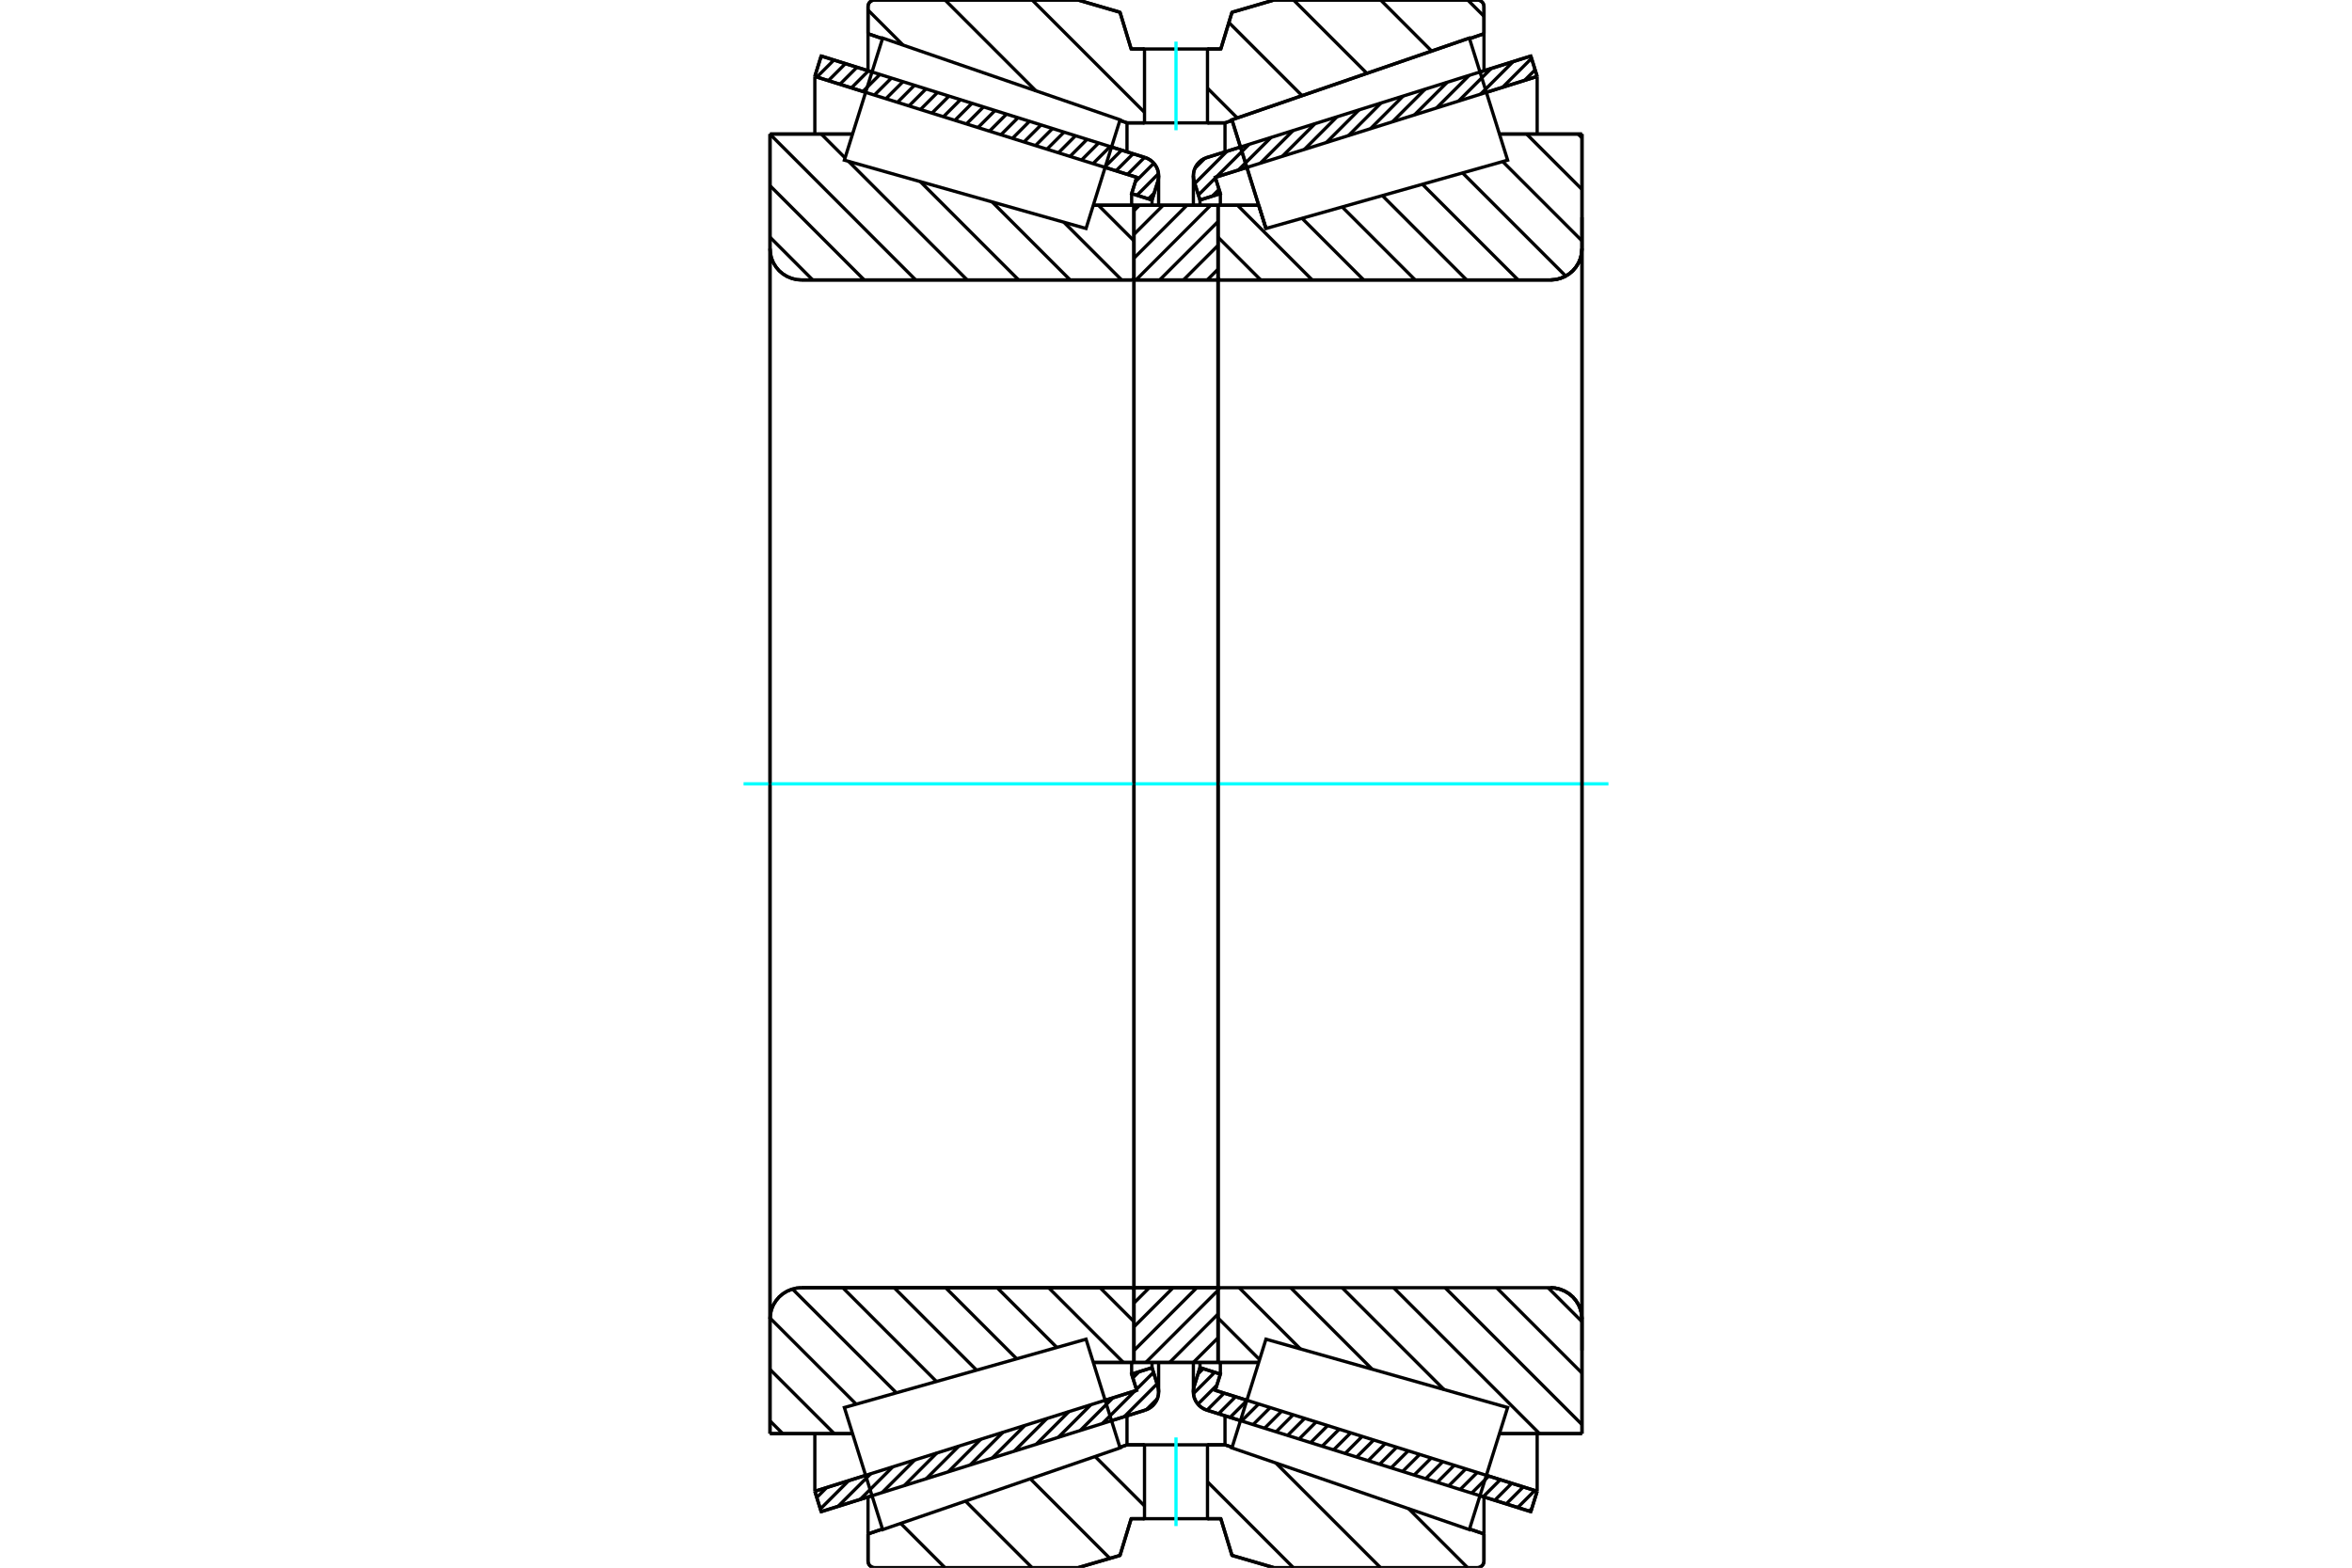 <?xml version="1.0" standalone="no"?>
<!DOCTYPE svg PUBLIC "-//W3C//DTD SVG 1.1//EN"
	"http://www.w3.org/Graphics/SVG/1.1/DTD/svg11.dtd">
<svg xmlns="http://www.w3.org/2000/svg" height="100%" width="100%" viewBox="0 0 36000 24000">
	<rect x="-1800" y="-1200" width="39600" height="26400" style="fill:#FFF"/>
	<g style="fill:none; fill-rule:evenodd" transform="matrix(1 0 0 1 0 0)">
		<g style="fill:none; stroke:#000; stroke-width:50; shape-rendering:geometricPrecision">
			<line x1="18987" y1="21749" x2="18472" y2="21588"/>
			<line x1="23431" y1="23142" x2="22653" y2="22898"/>
			<line x1="23528" y1="22830" x2="23431" y2="23142"/>
			<line x1="22751" y1="22586" x2="23528" y2="22830"/>
			<line x1="18601" y1="21285" x2="19084" y2="21437"/>
			<line x1="18679" y1="21036" x2="18601" y2="21285"/>
			<line x1="18367" y1="20938" x2="18679" y2="21036"/>
			<line x1="18279" y1="21219" x2="18367" y2="20938"/>
			<polyline points="18279,21219 18269,21262 18266,21307 18269,21353 18280,21399 18298,21442 18323,21481 18353,21516 18389,21546 18429,21570 18472,21588"/>
			<line x1="22653" y1="1102" x2="23431" y2="858"/>
			<line x1="18472" y1="2412" x2="18987" y2="2251"/>
			<polyline points="18472,2412 18429,2430 18389,2454 18353,2484 18323,2519 18298,2558 18280,2601 18269,2647 18266,2693 18269,2738 18279,2781"/>
			<line x1="18367" y1="3062" x2="18279" y2="2781"/>
			<line x1="18679" y1="2964" x2="18367" y2="3062"/>
			<line x1="18601" y1="2715" x2="18679" y2="2964"/>
			<line x1="19084" y1="2563" x2="18601" y2="2715"/>
			<line x1="23528" y1="1170" x2="22751" y2="1414"/>
			<line x1="23431" y1="858" x2="23528" y2="1170"/>
			<line x1="18367" y1="20858" x2="18367" y2="20938"/>
			<line x1="18367" y1="3062" x2="18367" y2="3142"/>
			<line x1="18679" y1="20859" x2="18679" y2="21036"/>
			<line x1="18679" y1="2964" x2="18679" y2="3141"/>
			<line x1="23528" y1="21948" x2="23528" y2="22830"/>
			<line x1="23528" y1="1170" x2="23528" y2="2052"/>
			<line x1="18266" y1="20857" x2="18266" y2="21307"/>
			<line x1="18266" y1="2693" x2="18266" y2="3143"/>
			<line x1="13347" y1="22898" x2="12569" y2="23142"/>
			<line x1="17528" y1="21588" x2="17013" y2="21749"/>
			<polyline points="17528,21588 17571,21570 17611,21546 17647,21516 17677,21481 17702,21442 17720,21399 17731,21353 17734,21307 17731,21262 17721,21219"/>
			<line x1="17633" y1="20938" x2="17721" y2="21219"/>
			<line x1="17321" y1="21036" x2="17633" y2="20938"/>
			<line x1="17399" y1="21285" x2="17321" y2="21036"/>
			<line x1="16916" y1="21437" x2="17399" y2="21285"/>
			<line x1="12472" y1="22830" x2="13249" y2="22586"/>
			<line x1="12569" y1="23142" x2="12472" y2="22830"/>
			<line x1="17013" y1="2251" x2="17528" y2="2412"/>
			<line x1="12569" y1="858" x2="13347" y2="1102"/>
			<line x1="12472" y1="1170" x2="12569" y2="858"/>
			<line x1="13249" y1="1414" x2="12472" y2="1170"/>
			<line x1="17399" y1="2715" x2="16916" y2="2563"/>
			<line x1="17321" y1="2964" x2="17399" y2="2715"/>
			<line x1="17633" y1="3062" x2="17321" y2="2964"/>
			<line x1="17721" y1="2781" x2="17633" y2="3062"/>
			<polyline points="17721,2781 17731,2738 17734,2693 17731,2647 17720,2601 17702,2558 17677,2519 17647,2484 17611,2454 17571,2430 17528,2412"/>
			<line x1="17321" y1="3141" x2="17321" y2="2964"/>
			<line x1="17321" y1="21036" x2="17321" y2="20859"/>
			<line x1="12472" y1="2052" x2="12472" y2="1170"/>
			<line x1="12472" y1="22830" x2="12472" y2="21948"/>
			<line x1="17633" y1="3142" x2="17633" y2="3062"/>
			<line x1="17633" y1="20938" x2="17633" y2="20858"/>
			<line x1="17734" y1="3143" x2="17734" y2="2693"/>
			<line x1="17734" y1="21307" x2="17734" y2="20857"/>
			<line x1="19377" y1="3498" x2="19377" y2="3498"/>
			<line x1="19266" y1="3142" x2="19377" y2="3498"/>
			<line x1="18643" y1="3142" x2="19266" y2="3142"/>
			<polyline points="18643,4251 18643,4257 18644,4262 18646,4267 18649,4272 18653,4276 18657,4279 18661,4282 18666,4284 18672,4285 18677,4286"/>
			<line x1="23734" y1="4286" x2="18677" y2="4286"/>
			<polyline points="23734,4286 23809,4280 23882,4262 23952,4233 24016,4194 24074,4145 24122,4088 24162,4024 24191,3954 24208,3881 24214,3806"/>
			<line x1="24214" y1="2052" x2="24214" y2="3806"/>
			<line x1="24214" y1="2052" x2="22951" y2="2052"/>
			<line x1="24214" y1="21948" x2="22951" y2="21948"/>
			<line x1="24214" y1="20194" x2="24214" y2="21948"/>
			<polyline points="24214,20194 24208,20119 24191,20046 24162,19976 24122,19912 24074,19855 24016,19806 23952,19767 23882,19738 23809,19720 23734,19714"/>
			<polyline points="18677,19714 18672,19715 18666,19716 18661,19718 18657,19721 18653,19724 18649,19728 18646,19733 18644,19738 18643,19743 18643,19749"/>
			<line x1="19266" y1="20858" x2="18643" y2="20858"/>
			<line x1="22951" y1="2488" x2="22951" y2="2487"/>
			<line x1="22951" y1="21513" x2="22951" y2="21512"/>
			<polyline points="18643,4251 18643,4257 18644,4262 18646,4267 18649,4272 18653,4276 18657,4279 18661,4282 18666,4284 18672,4285 18677,4286"/>
			<polyline points="18677,19714 18672,19715 18666,19716 18661,19718 18657,19721 18653,19724 18649,19728 18646,19733 18644,19738 18643,19743 18643,19749"/>
			<polyline points="23734,4286 23809,4280 23882,4262 23952,4233 24016,4194 24074,4145 24122,4088 24162,4024 24191,3954 24208,3881 24214,3806"/>
			<polyline points="24214,20194 24208,20119 24191,20046 24162,19976 24122,19912 24074,19855 24016,19806 23952,19767 23882,19738 23809,19720 23734,19714"/>
			<line x1="17357" y1="20858" x2="16734" y2="20858"/>
			<polyline points="17357,19749 17357,19743 17356,19738 17354,19733 17351,19728 17347,19724 17343,19721 17339,19718 17334,19716 17328,19715 17323,19714"/>
			<line x1="12266" y1="19714" x2="17323" y2="19714"/>
			<polyline points="12266,19714 12191,19720 12118,19738 12048,19767 11984,19806 11926,19855 11878,19912 11838,19976 11809,20046 11792,20119 11786,20194"/>
			<line x1="11786" y1="21948" x2="11786" y2="20194"/>
			<line x1="11786" y1="21948" x2="13049" y2="21948"/>
			<line x1="11786" y1="2052" x2="13049" y2="2052"/>
			<line x1="11786" y1="3806" x2="11786" y2="2052"/>
			<polyline points="11786,3806 11792,3881 11809,3954 11838,4024 11878,4088 11926,4145 11984,4194 12048,4233 12118,4262 12191,4280 12266,4286"/>
			<line x1="17323" y1="4286" x2="12266" y2="4286"/>
			<polyline points="17323,4286 17328,4285 17334,4284 17339,4282 17343,4279 17347,4276 17351,4272 17354,4267 17356,4262 17357,4257 17357,4251"/>
			<line x1="16734" y1="3142" x2="17357" y2="3142"/>
			<line x1="13049" y1="21512" x2="13049" y2="21513"/>
			<line x1="13049" y1="2487" x2="13049" y2="2488"/>
			<line x1="11786" y1="20194" x2="11786" y2="3806"/>
			<line x1="16500" y1="0" x2="17143" y2="188"/>
			<line x1="13389" y1="0" x2="16500" y2="0"/>
			<polyline points="13389,0 13372,1 13357,5 13342,11 13328,20 13316,30 13305,42 13297,56 13291,71 13287,87 13286,103"/>
			<line x1="13286" y1="516" x2="13286" y2="103"/>
			<line x1="13507" y1="592" x2="13286" y2="516"/>
			<line x1="17250" y1="1881" x2="17141" y2="1843"/>
			<line x1="17518" y1="1881" x2="17250" y2="1881"/>
			<line x1="18750" y1="1881" x2="18482" y2="1881"/>
			<line x1="18859" y1="1843" x2="18750" y2="1881"/>
			<line x1="22714" y1="516" x2="22493" y2="592"/>
			<line x1="22714" y1="103" x2="22714" y2="516"/>
			<polyline points="22714,103 22713,87 22709,71 22703,56 22695,42 22684,30 22672,20 22658,11 22643,5 22628,1 22611,0"/>
			<line x1="19500" y1="0" x2="22611" y2="0"/>
			<line x1="18857" y1="188" x2="19500" y2="0"/>
			<line x1="18686" y1="750" x2="18857" y2="188"/>
			<line x1="18482" y1="750" x2="18686" y2="750"/>
			<line x1="17314" y1="750" x2="17518" y2="750"/>
			<line x1="17143" y1="188" x2="17314" y2="750"/>
			<line x1="17143" y1="23812" x2="16500" y2="24000"/>
			<line x1="17314" y1="23250" x2="17143" y2="23812"/>
			<line x1="18686" y1="23250" x2="18482" y2="23250"/>
			<line x1="17518" y1="23250" x2="17314" y2="23250"/>
			<line x1="18857" y1="23812" x2="18686" y2="23250"/>
			<line x1="19500" y1="24000" x2="18857" y2="23812"/>
			<line x1="22611" y1="24000" x2="19500" y2="24000"/>
			<polyline points="22611,24000 22628,23999 22643,23995 22658,23989 22672,23980 22684,23970 22695,23958 22703,23944 22709,23929 22713,23913 22714,23897"/>
			<line x1="22714" y1="23484" x2="22714" y2="23897"/>
			<line x1="22493" y1="23408" x2="22714" y2="23484"/>
			<line x1="18750" y1="22119" x2="18859" y2="22157"/>
			<line x1="17250" y1="22119" x2="17518" y2="22119"/>
			<line x1="18482" y1="22119" x2="18750" y2="22119"/>
			<line x1="17141" y1="22157" x2="17250" y2="22119"/>
			<line x1="13286" y1="23484" x2="13507" y2="23408"/>
			<line x1="13286" y1="23897" x2="13286" y2="23484"/>
			<polyline points="13286,23897 13287,23913 13291,23929 13297,23944 13305,23958 13316,23970 13328,23980 13342,23989 13357,23995 13372,23999 13389,24000"/>
			<line x1="16500" y1="24000" x2="13389" y2="24000"/>
			<line x1="22714" y1="22916" x2="22714" y2="23484"/>
			<line x1="22714" y1="516" x2="22714" y2="1084"/>
			<line x1="13286" y1="22916" x2="13286" y2="23484"/>
			<line x1="13286" y1="516" x2="13286" y2="1084"/>
			<line x1="17250" y1="21674" x2="17250" y2="22119"/>
			<line x1="17250" y1="1881" x2="17250" y2="2326"/>
			<line x1="18750" y1="21674" x2="18750" y2="22119"/>
			<line x1="18750" y1="1881" x2="18750" y2="2326"/>
			<line x1="17357" y1="19714" x2="18643" y2="19714"/>
			<line x1="17357" y1="20858" x2="17357" y2="19714"/>
			<line x1="18643" y1="20858" x2="17357" y2="20858"/>
			<line x1="18643" y1="19714" x2="18643" y2="20858"/>
			<line x1="18643" y1="4286" x2="17357" y2="4286"/>
			<line x1="18643" y1="3142" x2="18643" y2="4286"/>
			<line x1="17357" y1="3142" x2="18643" y2="3142"/>
			<line x1="17357" y1="4286" x2="17357" y2="3142"/>
			<line x1="18643" y1="4286" x2="18643" y2="19714"/>
			<line x1="17357" y1="4286" x2="17357" y2="19714"/>
		</g>
		<g style="fill:none; stroke:#0FF; stroke-width:50; shape-rendering:geometricPrecision">
			<line x1="11381" y1="12000" x2="24619" y2="12000"/>
		</g>
		<g style="fill:none; stroke:#000; stroke-width:50; shape-rendering:geometricPrecision">
			<line x1="22465" y1="0" x2="22714" y2="249"/>
			<line x1="21132" y1="0" x2="21913" y2="782"/>
			<line x1="19799" y1="0" x2="20922" y2="1123"/>
			<line x1="18809" y1="344" x2="19930" y2="1465"/>
			<line x1="18482" y1="1350" x2="18938" y2="1806"/>
			<line x1="15798" y1="0" x2="17518" y2="1720"/>
			<line x1="14465" y1="0" x2="15856" y2="1391"/>
			<line x1="13286" y1="154" x2="13822" y2="690"/>
			<line x1="21561" y1="23097" x2="22464" y2="24000"/>
			<line x1="19528" y1="22397" x2="21131" y2="24000"/>
			<line x1="18482" y1="22685" x2="19797" y2="24000"/>
			<line x1="16761" y1="22297" x2="17518" y2="23054"/>
			<line x1="15770" y1="22639" x2="16988" y2="23858"/>
			<line x1="14778" y1="22981" x2="15797" y2="24000"/>
			<line x1="13786" y1="23322" x2="14464" y2="24000"/>
			<polyline points="18482,750 18686,750 18857,188 19500,0 22611,0"/>
			<polyline points="22714,103 22713,87 22709,71 22703,56 22695,42 22684,30 22672,20 22658,11 22643,5 22628,1 22611,0"/>
			<line x1="22714" y1="103" x2="22714" y2="516"/>
			<line x1="18859" y1="1843" x2="18750" y2="1881"/>
			<line x1="22714" y1="516" x2="22493" y2="592"/>
			<line x1="18750" y1="1881" x2="18482" y2="1881"/>
			<polyline points="17518,750 17314,750 17143,188 16500,0 13389,0 13372,1 13357,5 13342,11 13328,20 13316,30 13305,42 13297,56 13291,71 13287,87 13286,103 13286,516"/>
			<line x1="17141" y1="1843" x2="17250" y2="1881"/>
			<line x1="13286" y1="516" x2="13507" y2="592"/>
			<line x1="17250" y1="1881" x2="17518" y2="1881"/>
			<line x1="17518" y1="22119" x2="17250" y2="22119"/>
			<line x1="13507" y1="23408" x2="13286" y2="23484"/>
			<line x1="17250" y1="22119" x2="17141" y2="22157"/>
			<polyline points="13286,23484 13286,23897 13287,23913 13291,23929 13297,23944 13305,23958 13316,23970 13328,23980 13342,23989 13357,23995 13372,23999 13389,24000 16500,24000 17143,23812 17314,23250 17518,23250"/>
			<line x1="18482" y1="22119" x2="18750" y2="22119"/>
			<line x1="22493" y1="23408" x2="22714" y2="23484"/>
			<line x1="18750" y1="22119" x2="18859" y2="22157"/>
			<line x1="22714" y1="23484" x2="22714" y2="23897"/>
			<polyline points="22611,24000 22628,23999 22643,23995 22658,23989 22672,23980 22684,23970 22695,23958 22703,23944 22709,23929 22713,23913 22714,23897"/>
			<polyline points="22611,24000 19500,24000 18857,23812 18686,23250 18482,23250"/>
			<line x1="16812" y1="3142" x2="17357" y2="3687"/>
			<line x1="16285" y1="3403" x2="17168" y2="4286"/>
			<line x1="15186" y1="3092" x2="16380" y2="4286"/>
			<line x1="14087" y1="2781" x2="15592" y2="4286"/>
			<line x1="12570" y1="2052" x2="12935" y2="2417"/>
			<line x1="12988" y1="2470" x2="14804" y2="4286"/>
			<line x1="11786" y1="2055" x2="14016" y2="4286"/>
			<line x1="11786" y1="2843" x2="13228" y2="4286"/>
			<line x1="11786" y1="3631" x2="12440" y2="4286"/>
			<line x1="16838" y1="19714" x2="17357" y2="20233"/>
			<line x1="16050" y1="19714" x2="17194" y2="20858"/>
			<line x1="15262" y1="19714" x2="16176" y2="20628"/>
			<line x1="14474" y1="19714" x2="15562" y2="20802"/>
			<line x1="13686" y1="19714" x2="14948" y2="20976"/>
			<line x1="12899" y1="19714" x2="14334" y2="21150"/>
			<line x1="12130" y1="19734" x2="13720" y2="21323"/>
			<line x1="11786" y1="20178" x2="13105" y2="21497"/>
			<line x1="11786" y1="20965" x2="12769" y2="21948"/>
			<line x1="11786" y1="21753" x2="11981" y2="21948"/>
			<polyline points="17357,12000 17357,3142 17357,4251"/>
			<polyline points="17323,4286 17328,4285 17334,4284 17339,4282 17343,4279 17347,4276 17351,4272 17354,4267 17356,4262 17357,4257 17357,4251"/>
			<line x1="17323" y1="4286" x2="12266" y2="4286"/>
			<polyline points="11786,3806 11792,3881 11809,3954 11838,4024 11878,4088 11926,4145 11984,4194 12048,4233 12118,4262 12191,4280 12266,4286"/>
			<line x1="11786" y1="3806" x2="11786" y2="2052"/>
			<line x1="11786" y1="3806" x2="11786" y2="12000"/>
			<line x1="11786" y1="2052" x2="13049" y2="2052"/>
			<line x1="16734" y1="3142" x2="17357" y2="3142"/>
			<line x1="17357" y1="20858" x2="16734" y2="20858"/>
			<line x1="13049" y1="21948" x2="11786" y2="21948"/>
			<line x1="11786" y1="12000" x2="11786" y2="20194"/>
			<line x1="11786" y1="21948" x2="11786" y2="20194"/>
			<polyline points="12266,19714 12191,19720 12118,19738 12048,19767 11984,19806 11926,19855 11878,19912 11838,19976 11809,20046 11792,20119 11786,20194"/>
			<line x1="12266" y1="19714" x2="17323" y2="19714"/>
			<polyline points="17357,19749 17357,19743 17356,19738 17354,19733 17351,19728 17347,19724 17343,19721 17339,19718 17334,19716 17328,19715 17323,19714"/>
			<polyline points="17357,19749 17357,20858 17357,12000"/>
			<line x1="24154" y1="2052" x2="24214" y2="2111"/>
			<line x1="23366" y1="2052" x2="24214" y2="2899"/>
			<line x1="23000" y1="2473" x2="24214" y2="3687"/>
			<line x1="22386" y1="2647" x2="23965" y2="4226"/>
			<line x1="21772" y1="2821" x2="23237" y2="4286"/>
			<line x1="21158" y1="2994" x2="22449" y2="4286"/>
			<line x1="20543" y1="3168" x2="21661" y2="4286"/>
			<line x1="19929" y1="3342" x2="20873" y2="4286"/>
			<line x1="18941" y1="3142" x2="20085" y2="4286"/>
			<line x1="18643" y1="3631" x2="19297" y2="4286"/>
			<line x1="23695" y1="19714" x2="24214" y2="20233"/>
			<line x1="22907" y1="19714" x2="24214" y2="21021"/>
			<line x1="22119" y1="19714" x2="24214" y2="21809"/>
			<line x1="21331" y1="19714" x2="23565" y2="21948"/>
			<line x1="20543" y1="19714" x2="22102" y2="21273"/>
			<line x1="19755" y1="19714" x2="21003" y2="20962"/>
			<line x1="18967" y1="19714" x2="19904" y2="20651"/>
			<line x1="18643" y1="20177" x2="19279" y2="20814"/>
			<polyline points="18643,12000 18643,3142 18643,4251 18643,4257 18644,4262 18646,4267 18649,4272 18653,4276 18657,4279 18661,4282 18666,4284 18672,4285 18677,4286 23734,4286 23809,4280 23882,4262 23952,4233 24016,4194 24074,4145 24122,4088 24162,4024 24191,3954 24208,3881 24214,3806 24214,2052"/>
			<line x1="24214" y1="3806" x2="24214" y2="12000"/>
			<line x1="24214" y1="2052" x2="22951" y2="2052"/>
			<line x1="19266" y1="3142" x2="18643" y2="3142"/>
			<line x1="18643" y1="20858" x2="19266" y2="20858"/>
			<line x1="22951" y1="21948" x2="24214" y2="21948"/>
			<line x1="24214" y1="12000" x2="24214" y2="20194"/>
			<polyline points="24214,21948 24214,20194 24208,20119 24191,20046 24162,19976 24122,19912 24074,19855 24016,19806 23952,19767 23882,19738 23809,19720 23734,19714 18677,19714 18672,19715 18666,19716 18661,19718 18657,19721 18653,19724 18649,19728 18646,19733 18644,19738 18643,19743 18643,19749 18643,20858 18643,12000"/>
			<line x1="18643" y1="20844" x2="18629" y2="20858"/>
			<line x1="18643" y1="20481" x2="18265" y2="20858"/>
			<line x1="18643" y1="20117" x2="17902" y2="20858"/>
			<line x1="18643" y1="19754" x2="17538" y2="20858"/>
			<line x1="18318" y1="19714" x2="17357" y2="20675"/>
			<line x1="17955" y1="19714" x2="17357" y2="20312"/>
			<line x1="17591" y1="19714" x2="17357" y2="19948"/>
			<line x1="18643" y1="4121" x2="18478" y2="4286"/>
			<line x1="18643" y1="3757" x2="18114" y2="4286"/>
			<line x1="18643" y1="3393" x2="17750" y2="4286"/>
			<line x1="18531" y1="3142" x2="17387" y2="4286"/>
			<line x1="18167" y1="3142" x2="17357" y2="3952"/>
			<line x1="17803" y1="3142" x2="17357" y2="3588"/>
			<line x1="17440" y1="3142" x2="17357" y2="3225"/>
			<polyline points="17357,4286 17357,3142 18643,3142 18643,4286 17357,4286"/>
			<polyline points="17357,19714 18643,19714 18643,20858 17357,20858 17357,19714"/>
			<polyline points="18000,23250 18482,23250 18482,22119 17518,22119 17518,23250 18000,23250"/>
		</g>
		<g style="fill:none; stroke:#0FF; stroke-width:50; shape-rendering:geometricPrecision">
			<line x1="18000" y1="23363" x2="18000" y2="22006"/>
		</g>
		<g style="fill:none; stroke:#000; stroke-width:50; shape-rendering:geometricPrecision">
			<polyline points="18000,1881 18482,1881 18482,750 17518,750 17518,1881 18000,1881"/>
		</g>
		<g style="fill:none; stroke:#0FF; stroke-width:50; shape-rendering:geometricPrecision">
			<line x1="18000" y1="1994" x2="18000" y2="637"/>
		</g>
		<g style="fill:none; stroke:#000; stroke-width:50; shape-rendering:geometricPrecision">
			<line x1="24214" y1="20674" x2="24214" y2="3326"/>
			<line x1="18643" y1="19749" x2="18643" y2="4251"/>
			<polyline points="19117,2666 18856,1834 22490,583 22490,583"/>
			<polyline points="19377,3498 19377,3498 19117,2666"/>
			<polyline points="16883,21334 17144,22166 13510,23417 13217,22483 12924,21548 16623,20502 16883,21334"/>
			<polyline points="16883,2666 16623,3498 12924,2452 13217,1517 13510,583 17144,1834 16883,2666"/>
			<polyline points="19117,21334 19377,20502 23076,21548 22783,22483 22490,23417 18856,22166 19117,21334"/>
			<polyline points="19117,2666 18856,1834 22490,583 22783,1517 23076,2452 19377,3498 19117,2666"/>
			<line x1="17714" y1="21414" x2="17547" y2="21581"/>
			<line x1="17711" y1="21186" x2="17209" y2="21688"/>
			<line x1="17655" y1="21010" x2="17394" y2="21271"/>
			<line x1="17371" y1="21294" x2="16872" y2="21794"/>
			<line x1="17434" y1="21000" x2="17339" y2="21095"/>
			<line x1="17034" y1="21400" x2="16535" y2="21899"/>
			<line x1="16697" y1="21505" x2="16198" y2="22005"/>
			<line x1="16360" y1="21611" x2="15861" y2="22110"/>
			<line x1="16023" y1="21717" x2="15524" y2="22216"/>
			<line x1="15687" y1="21822" x2="15187" y2="22321"/>
			<line x1="15350" y1="21928" x2="14850" y2="22427"/>
			<line x1="15013" y1="22033" x2="14513" y2="22533"/>
			<line x1="14676" y1="22139" x2="14177" y2="22638"/>
			<line x1="14339" y1="22244" x2="13840" y2="22744"/>
			<line x1="14002" y1="22350" x2="13503" y2="22849"/>
			<line x1="13665" y1="22456" x2="13166" y2="22955"/>
			<line x1="13328" y1="22561" x2="12829" y2="23060"/>
			<line x1="12991" y1="22667" x2="12557" y2="23101"/>
			<line x1="12654" y1="22772" x2="12502" y2="22925"/>
			<line x1="17666" y1="2956" x2="17578" y2="3045"/>
			<line x1="17732" y1="2659" x2="17402" y2="2990"/>
			<line x1="17661" y1="2499" x2="17378" y2="2782"/>
			<line x1="17519" y1="2409" x2="17258" y2="2670"/>
			<line x1="17343" y1="2354" x2="17082" y2="2615"/>
			<line x1="17167" y1="2299" x2="16906" y2="2560"/>
			<line x1="16991" y1="2244" x2="16730" y2="2505"/>
			<line x1="16815" y1="2189" x2="16554" y2="2450"/>
			<line x1="16639" y1="2133" x2="16378" y2="2394"/>
			<line x1="16462" y1="2078" x2="16201" y2="2339"/>
			<line x1="16286" y1="2023" x2="16025" y2="2284"/>
			<line x1="16110" y1="1968" x2="15849" y2="2229"/>
			<line x1="15934" y1="1913" x2="15673" y2="2174"/>
			<line x1="15758" y1="1857" x2="15497" y2="2118"/>
			<line x1="15582" y1="1802" x2="15321" y2="2063"/>
			<line x1="15406" y1="1747" x2="15145" y2="2008"/>
			<line x1="15230" y1="1692" x2="14969" y2="1953"/>
			<line x1="15053" y1="1637" x2="14792" y2="1898"/>
			<line x1="14877" y1="1581" x2="14616" y2="1842"/>
			<line x1="14701" y1="1526" x2="14440" y2="1787"/>
			<line x1="14525" y1="1471" x2="14264" y2="1732"/>
			<line x1="14349" y1="1416" x2="14088" y2="1677"/>
			<line x1="14173" y1="1361" x2="13912" y2="1622"/>
			<line x1="13997" y1="1305" x2="13736" y2="1567"/>
			<line x1="13821" y1="1250" x2="13560" y2="1511"/>
			<line x1="13644" y1="1195" x2="13383" y2="1456"/>
			<line x1="13468" y1="1140" x2="13207" y2="1401"/>
			<line x1="13292" y1="1085" x2="13031" y2="1346"/>
			<line x1="13116" y1="1030" x2="12855" y2="1291"/>
			<line x1="12940" y1="974" x2="12679" y2="1235"/>
			<line x1="12764" y1="919" x2="12503" y2="1180"/>
			<line x1="12588" y1="864" x2="12558" y2="893"/>
			<polyline points="12472,1170 12569,858 17528,2412"/>
			<polyline points="17721,2781 17731,2736 17734,2690 17730,2644 17719,2599 17701,2557 17676,2518 17646,2483 17611,2453 17571,2429 17528,2412"/>
			<polyline points="17721,2781 17633,3062 17321,2964 17399,2715 12472,1170"/>
			<polyline points="12472,22830 17399,21285 17321,21036 17633,20938 17721,21219"/>
			<polyline points="17528,21588 17571,21571 17611,21547 17646,21517 17676,21482 17701,21443 17719,21401 17730,21356 17734,21310 17731,21264 17721,21219"/>
			<polyline points="17528,21588 12569,23142 12472,22830"/>
			<line x1="23445" y1="23096" x2="23407" y2="23134"/>
			<line x1="23492" y1="22818" x2="23231" y2="23079"/>
			<line x1="23316" y1="22763" x2="23054" y2="23024"/>
			<line x1="23139" y1="22708" x2="22878" y2="22969"/>
			<line x1="22963" y1="22653" x2="22702" y2="22914"/>
			<line x1="22787" y1="22597" x2="22526" y2="22858"/>
			<line x1="22611" y1="22542" x2="22350" y2="22803"/>
			<line x1="22435" y1="22487" x2="22174" y2="22748"/>
			<line x1="22259" y1="22432" x2="21998" y2="22693"/>
			<line x1="22083" y1="22377" x2="21822" y2="22638"/>
			<line x1="21907" y1="22321" x2="21645" y2="22582"/>
			<line x1="21730" y1="22266" x2="21469" y2="22527"/>
			<line x1="21554" y1="22211" x2="21293" y2="22472"/>
			<line x1="21378" y1="22156" x2="21117" y2="22417"/>
			<line x1="21202" y1="22101" x2="20941" y2="22362"/>
			<line x1="21026" y1="22045" x2="20765" y2="22306"/>
			<line x1="20850" y1="21990" x2="20589" y2="22251"/>
			<line x1="20674" y1="21935" x2="20413" y2="22196"/>
			<line x1="20498" y1="21880" x2="20237" y2="22141"/>
			<line x1="20321" y1="21825" x2="20060" y2="22086"/>
			<line x1="20145" y1="21769" x2="19884" y2="22030"/>
			<line x1="19969" y1="21714" x2="19708" y2="21975"/>
			<line x1="19793" y1="21659" x2="19532" y2="21920"/>
			<line x1="19617" y1="21604" x2="19356" y2="21865"/>
			<line x1="19441" y1="21549" x2="19180" y2="21810"/>
			<line x1="19265" y1="21493" x2="19004" y2="21754"/>
			<line x1="19089" y1="21438" x2="18828" y2="21699"/>
			<line x1="18912" y1="21383" x2="18651" y2="21644"/>
			<line x1="18736" y1="21328" x2="18475" y2="21589"/>
			<line x1="18625" y1="21207" x2="18335" y2="21497"/>
			<line x1="18593" y1="21009" x2="18267" y2="21335"/>
			<line x1="18417" y1="20953" x2="18337" y2="21033"/>
			<line x1="23497" y1="1069" x2="23335" y2="1231"/>
			<line x1="23442" y1="893" x2="22998" y2="1337"/>
			<line x1="23160" y1="943" x2="22661" y2="1442"/>
			<line x1="22824" y1="1048" x2="22324" y2="1548"/>
			<line x1="22487" y1="1154" x2="21987" y2="1653"/>
			<line x1="22150" y1="1260" x2="21650" y2="1759"/>
			<line x1="21813" y1="1365" x2="21314" y2="1864"/>
			<line x1="21476" y1="1471" x2="20977" y2="1970"/>
			<line x1="21139" y1="1576" x2="20640" y2="2076"/>
			<line x1="20802" y1="1682" x2="20303" y2="2181"/>
			<line x1="20465" y1="1787" x2="19966" y2="2287"/>
			<line x1="20128" y1="1893" x2="19629" y2="2392"/>
			<line x1="19792" y1="1999" x2="19292" y2="2498"/>
			<line x1="19455" y1="2104" x2="18955" y2="2603"/>
			<line x1="18659" y1="2900" x2="18556" y2="3003"/>
			<line x1="19118" y1="2210" x2="18618" y2="2709"/>
			<line x1="18604" y1="2724" x2="18343" y2="2985"/>
			<line x1="18781" y1="2315" x2="18288" y2="2809"/>
			<line x1="18441" y1="2424" x2="18291" y2="2574"/>
			<polyline points="23528,1170 23431,858 18472,2412 18429,2429 18389,2453 18354,2483 18324,2518 18299,2557 18281,2599 18270,2644 18266,2690 18269,2736 18279,2781 18367,3062 18679,2964 18601,2715 23528,1170"/>
			<polyline points="23528,22830 18601,21285 18679,21036 18367,20938 18279,21219 18269,21264 18266,21310 18270,21356 18281,21401 18299,21443 18324,21482 18354,21517 18389,21547 18429,21571 18472,21588 23431,23142 23528,22830"/>
		</g>
	</g>
</svg>
